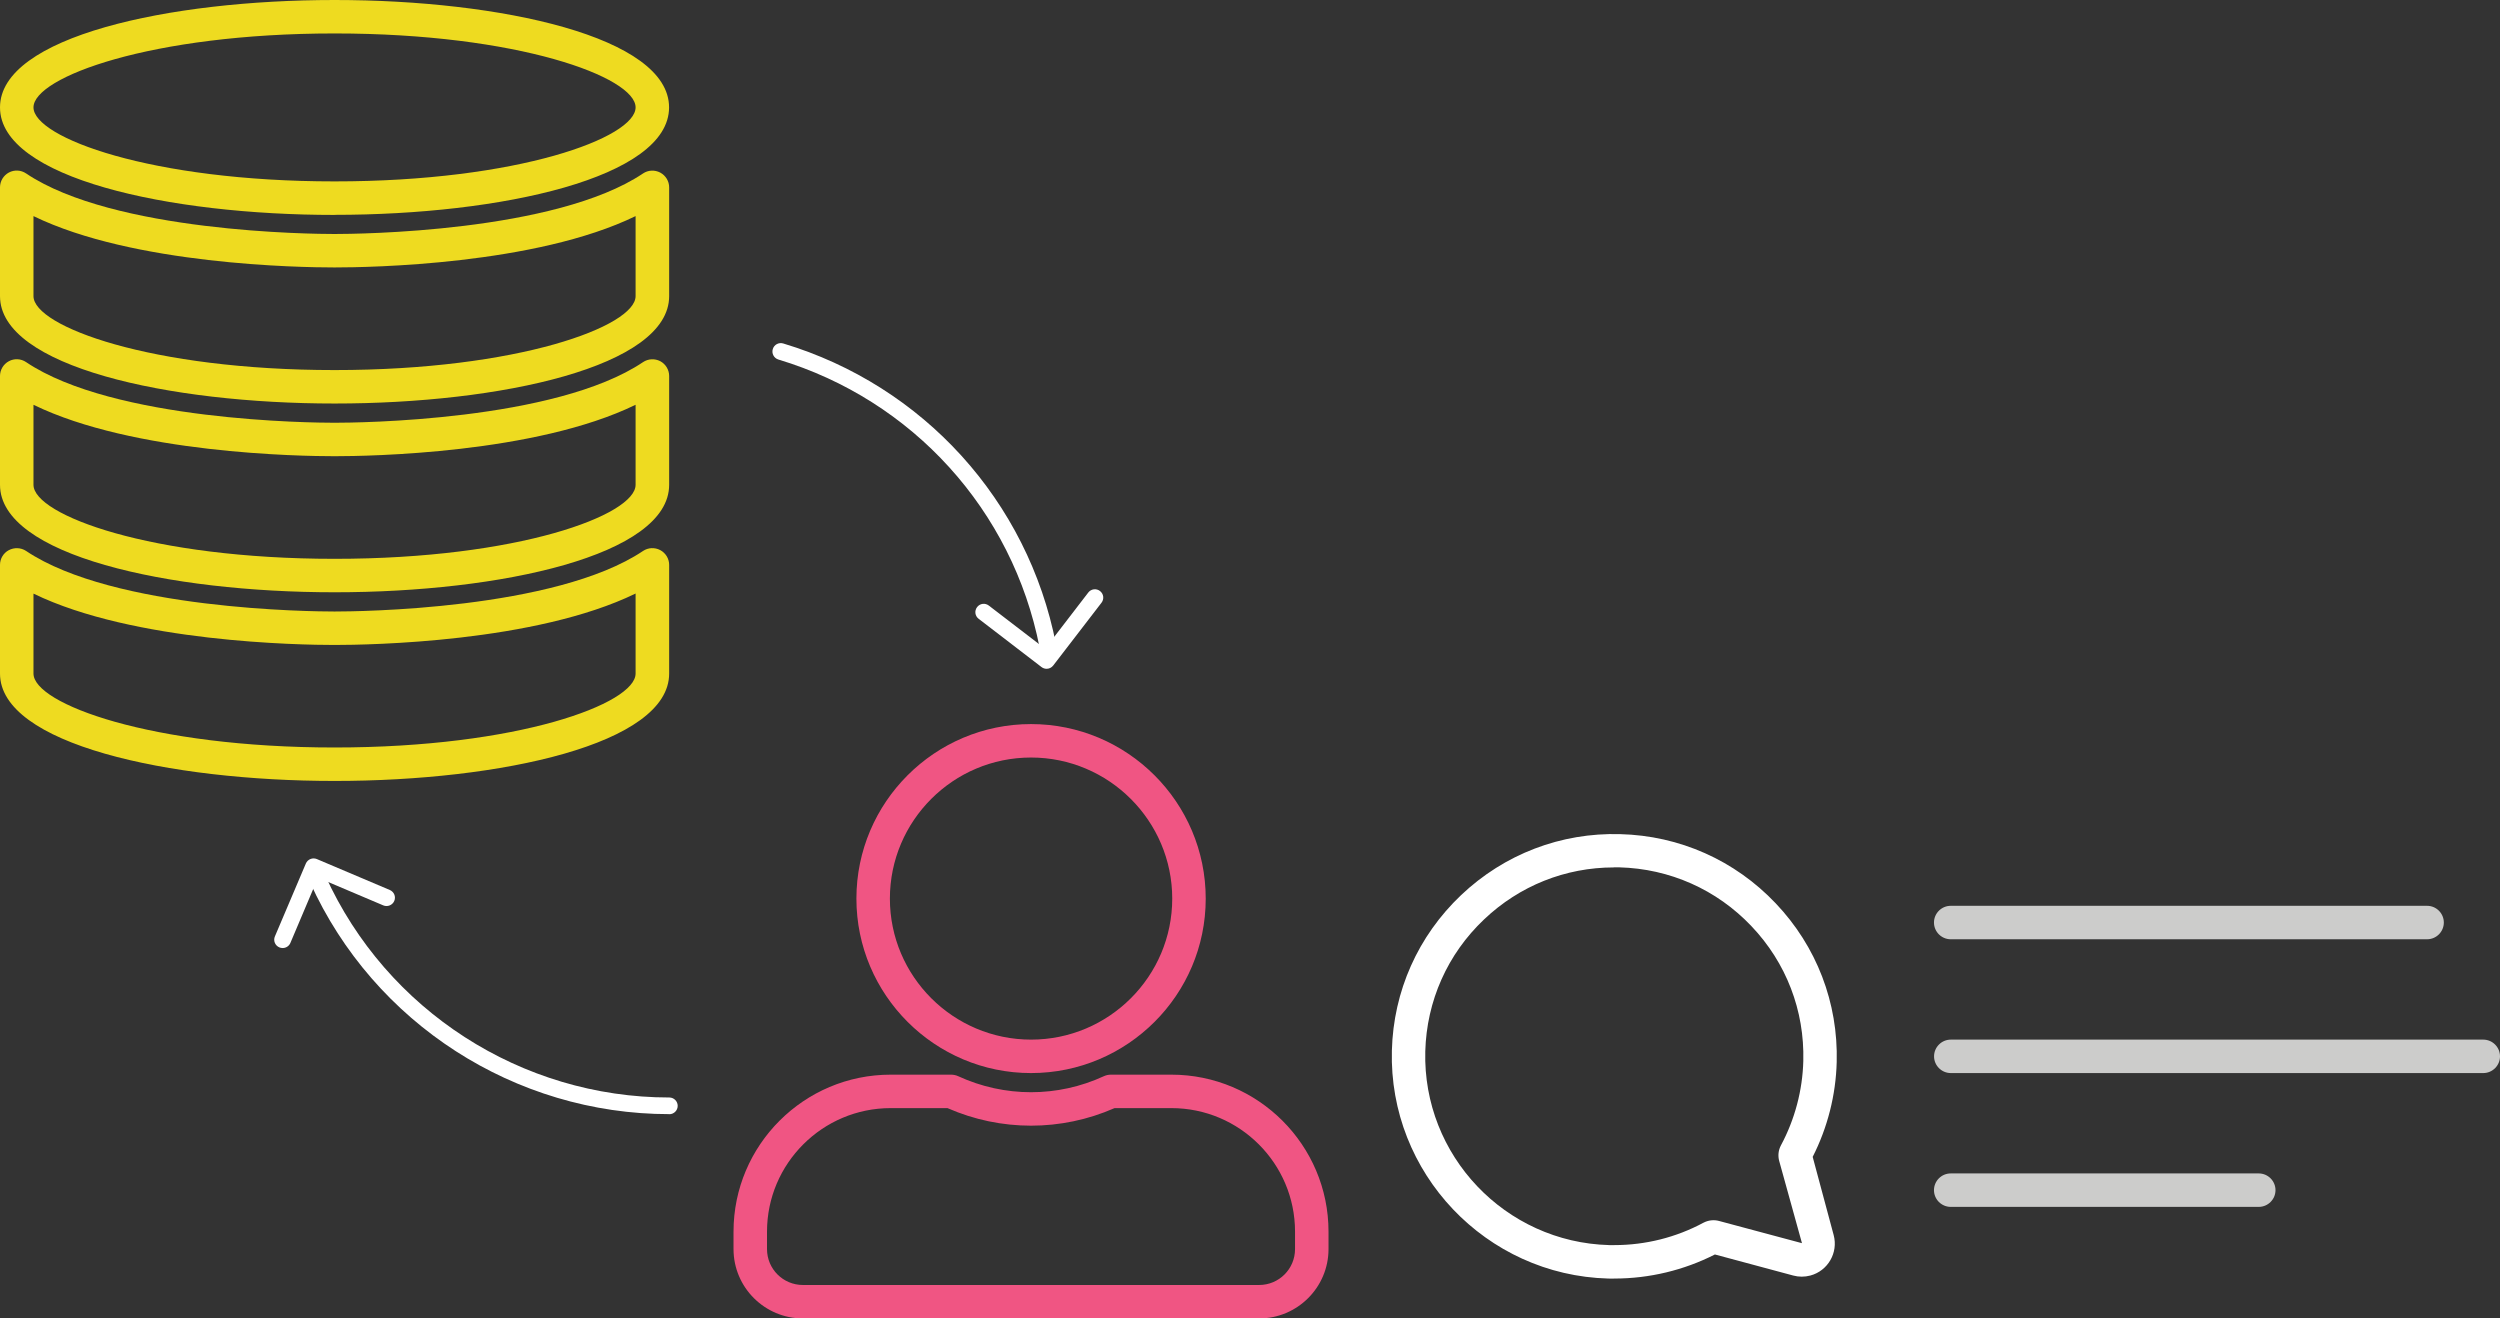 <svg width="347" height="183" viewBox="0 0 347 183" fill="none" xmlns="http://www.w3.org/2000/svg">
<rect x="0" y="0" width="347" height="183" fill="#333333" stroke="none"/>
<g clip-path="url(#clip0_174_82)">
<path d="M336.881 130.37H270.759C269.481 130.37 268.436 129.325 268.436 128.048C268.436 126.771 269.481 125.727 270.759 125.727H336.881C338.159 125.727 339.204 126.771 339.204 128.048C339.204 129.325 338.159 130.37 336.881 130.37Z" fill="#CCCCCB"/>
<path d="M344.677 148.942H270.771C269.493 148.942 268.447 147.897 268.447 146.62C268.447 145.344 269.493 144.299 270.771 144.299H344.677C345.955 144.299 347 145.344 347 146.62C347 147.897 345.955 148.942 344.677 148.942Z" fill="#CCCCCB"/>
<path d="M313.516 167.515H270.759C269.481 167.515 268.436 166.471 268.436 165.194C268.436 163.917 269.481 162.872 270.759 162.872H313.516C314.794 162.872 315.839 163.917 315.839 165.194C315.839 166.471 314.794 167.515 313.516 167.515Z" fill="#CCCCCB"/>
<path d="M174.766 183H111.445C106.136 183 101.813 178.682 101.813 173.377V170.951C101.813 158.937 111.596 149.163 123.622 149.163H132.01C132.347 149.163 132.684 149.232 132.986 149.372C139.423 152.343 146.801 152.343 153.226 149.372C153.528 149.232 153.865 149.163 154.202 149.163H162.59C174.615 149.163 184.398 158.937 184.398 170.951V173.377C184.398 178.682 180.076 183 174.766 183ZM123.622 153.806C114.164 153.806 106.461 161.502 106.461 170.951V173.377C106.461 176.128 108.692 178.357 111.445 178.357H174.766C177.52 178.357 179.751 176.128 179.751 173.377V170.951C179.751 161.502 172.059 153.806 162.59 153.806H154.701C147.3 157.056 138.912 157.056 131.511 153.806H123.622ZM143.106 148.942C129.745 148.942 118.87 138.077 118.87 124.728C118.87 111.367 129.745 100.502 143.106 100.502C156.467 100.502 167.354 111.367 167.354 124.728C167.354 138.089 156.479 148.942 143.106 148.942ZM143.106 105.145C132.301 105.145 123.517 113.932 123.517 124.728C123.517 135.512 132.312 144.299 143.117 144.299C153.923 144.299 162.706 135.512 162.706 124.728C162.706 113.944 153.911 105.145 143.106 105.145Z" fill="#F05583"/>
<path d="M46.439 29.832C23.365 29.832 0 24.702 0 14.905C0 5.108 23.365 0 46.439 0C69.514 0 92.867 5.119 92.867 14.905C92.867 24.69 69.514 29.821 46.439 29.821V29.832ZM46.439 4.643C20.925 4.643 4.647 10.726 4.647 14.905C4.647 19.084 20.925 25.178 46.439 25.178C71.954 25.178 88.22 19.095 88.22 14.905C88.22 10.714 71.942 4.643 46.439 4.643Z" fill="#EEDB20"/>
<path d="M46.439 56.009C23.365 56.009 0 50.889 0 41.104V26.002C0 25.143 0.476 24.354 1.232 23.947C1.987 23.541 2.905 23.587 3.625 24.075C15.778 32.247 43.337 32.479 46.439 32.479C49.541 32.479 77.078 32.247 89.254 24.075C89.963 23.599 90.88 23.553 91.647 23.959C92.402 24.365 92.879 25.155 92.879 26.002V41.104C92.879 50.889 69.525 56.009 46.451 56.009H46.439ZM4.647 29.995V41.104C4.647 45.294 20.925 51.365 46.439 51.365C71.954 51.365 88.22 45.283 88.22 41.104V29.995C74.347 36.751 51.284 37.122 46.439 37.122C41.594 37.122 18.52 36.751 4.647 29.995Z" fill="#EEDB20"/>
<path d="M46.439 82.208C23.365 82.208 0 77.089 0 67.291V52.19C0 51.331 0.476 50.541 1.232 50.135C1.987 49.729 2.905 49.775 3.625 50.263C15.79 58.446 43.337 58.678 46.439 58.678C49.541 58.678 77.078 58.446 89.254 50.263C89.963 49.787 90.88 49.74 91.647 50.135C92.402 50.541 92.879 51.331 92.879 52.19V67.291C92.879 77.089 69.525 82.208 46.451 82.208H46.439ZM4.647 56.183V67.291C4.647 71.482 20.925 77.565 46.439 77.565C71.954 77.565 88.22 71.482 88.22 67.291V56.183C74.336 62.95 51.284 63.322 46.439 63.322C41.594 63.322 18.52 62.95 4.647 56.183Z" fill="#EEDB20"/>
<path d="M46.439 108.396C23.365 108.396 0 103.277 0 93.491V78.401C0 77.542 0.476 76.752 1.232 76.358C1.987 75.963 2.905 75.998 3.625 76.474C15.801 84.646 43.337 84.878 46.439 84.878C49.541 84.878 77.066 84.646 89.254 76.474C89.963 75.998 90.88 75.951 91.647 76.358C92.402 76.764 92.879 77.553 92.879 78.401V93.491C92.879 103.277 69.525 108.396 46.451 108.396H46.439ZM4.647 82.382V93.491C4.647 97.681 20.925 103.752 46.439 103.752C71.954 103.752 88.22 97.67 88.22 93.491V82.382C74.336 89.15 51.273 89.521 46.439 89.521C41.606 89.521 18.532 89.15 4.647 82.394V82.382Z" fill="#EEDB20"/>
<path d="M92.902 154.642C71.466 154.642 51.9 142.036 43.058 122.523C42.791 121.942 43.058 121.258 43.639 120.991C44.22 120.724 44.917 120.991 45.173 121.571C53.643 140.26 72.383 152.332 92.902 152.332C93.541 152.332 94.064 152.855 94.064 153.493C94.064 154.131 93.541 154.654 92.902 154.654V154.642Z" fill="white"/>
<path d="M145.43 90.798C144.884 90.798 144.396 90.415 144.291 89.857C140.55 70.82 126.654 55.509 108.041 49.903C107.426 49.717 107.077 49.067 107.263 48.452C107.449 47.837 108.088 47.488 108.715 47.674C128.153 53.524 142.665 69.52 146.568 89.405C146.696 90.031 146.278 90.647 145.651 90.763C145.581 90.775 145.5 90.786 145.43 90.786V90.798Z" fill="white"/>
<path d="M39.224 131.588C39.073 131.588 38.922 131.554 38.771 131.495C38.179 131.24 37.9 130.567 38.156 129.975L42.454 119.853C42.71 119.261 43.395 118.994 43.976 119.237L54.108 123.532C54.7 123.788 54.979 124.461 54.724 125.053C54.468 125.645 53.782 125.912 53.202 125.668L44.139 121.826L40.305 130.88C40.119 131.321 39.689 131.588 39.236 131.588H39.224Z" fill="white"/>
<path d="M145.267 92.829C145.023 92.829 144.767 92.748 144.558 92.585L135.833 85.887C135.321 85.493 135.229 84.773 135.624 84.262C136.019 83.751 136.739 83.659 137.25 84.053L145.058 90.043L151.053 82.243C151.448 81.732 152.168 81.639 152.68 82.034C153.191 82.428 153.284 83.148 152.889 83.659L146.185 92.376C145.952 92.678 145.616 92.829 145.267 92.829Z" fill="white"/>
<path d="M223.982 177.475C223.727 177.475 223.471 177.475 223.227 177.463C206.241 177.01 192.752 162.814 193.193 145.82C193.402 137.578 196.818 129.917 202.802 124.24C208.797 118.552 216.674 115.546 224.877 115.778C233.115 115.987 240.794 119.4 246.464 125.378C252.146 131.356 255.155 139.18 254.934 147.422C254.818 151.972 253.668 156.511 251.6 160.573L254.516 171.438C255.167 173.876 253.714 176.395 251.274 177.045C250.484 177.254 249.671 177.254 248.904 177.045L238.029 174.12C233.742 176.302 228.932 177.463 224.087 177.463H223.971L223.982 177.475ZM237.425 173.969C237.425 173.969 237.425 173.969 237.437 173.969H237.425ZM224.006 120.398C217.278 120.398 210.911 122.94 205.997 127.607C200.908 132.424 198.015 138.936 197.829 145.936C197.457 160.376 208.913 172.437 223.367 172.82C223.622 172.82 223.855 172.82 224.087 172.82C228.386 172.82 232.65 171.752 236.426 169.72C237.111 169.361 237.89 169.268 238.633 169.477L250.113 172.553L246.952 161.142C246.755 160.411 246.836 159.645 247.196 158.971C249.125 155.373 250.194 151.333 250.298 147.271C250.484 140.271 247.928 133.62 243.095 128.547C238.273 123.463 231.755 120.572 224.749 120.387C224.505 120.387 224.25 120.387 224.006 120.387V120.398Z" fill="white"/>
</g>
<defs>
<clipPath id="clip0_174_82">
<rect width="347" height="183" fill="white"/>
</clipPath>
</defs>
</svg>
